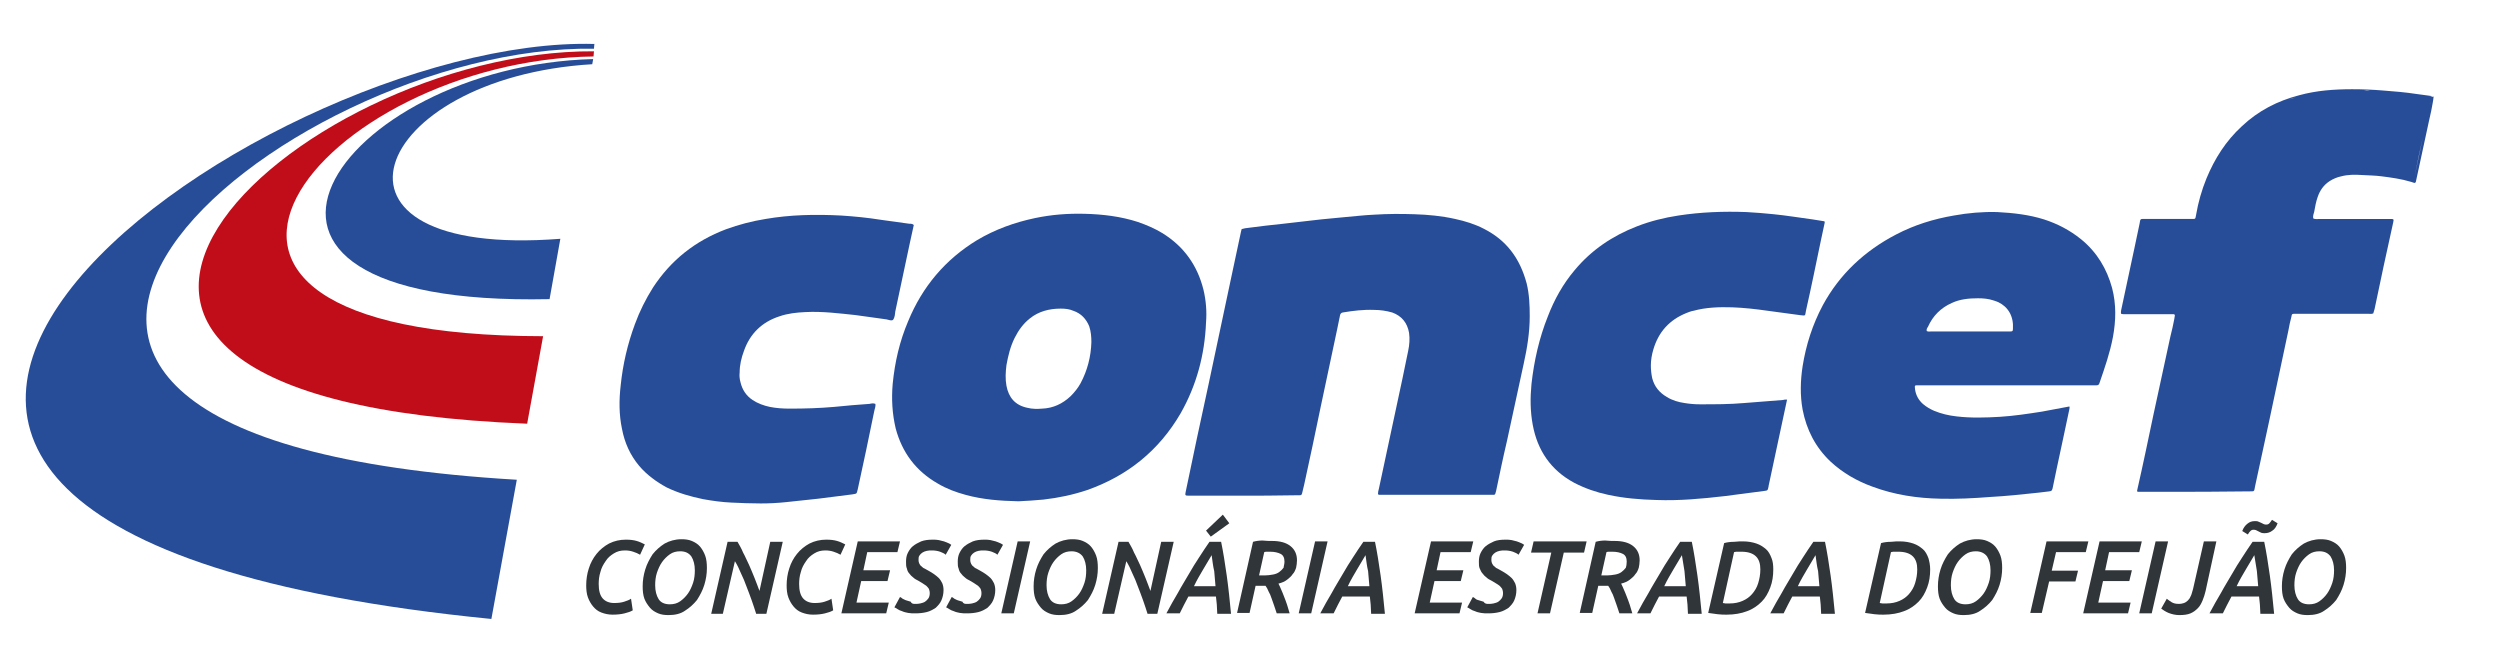 <?xml version="1.0" encoding="UTF-8"?>
<!-- Generator: Adobe Illustrator 21.0.0, SVG Export Plug-In . SVG Version: 6.00 Build 0)  -->
<svg xmlns="http://www.w3.org/2000/svg" xmlns:xlink="http://www.w3.org/1999/xlink" version="1.1" id="Camada_1" x="0px" y="0px" viewBox="0 0 580 154" style="enable-background:new 0 0 580 154;" xml:space="preserve">
<style type="text/css">
	.st0{fill:#C10D19;}
	.st1{fill:#284D98;}
	.st2{enable-background:new    ;}
	.st3{fill:#303539;}
</style>
<g>
	<path class="st0" d="M126,78c-105.5-0.1-50.9-64.1,11.7-64.9c0-0.4,0.1-0.8,0.1-1.2c-69.2-0.4-158.3,80.8-15.5,86.4L126,78z"></path>
	<g>
		<path class="st1" d="M563.1,22.4c-4.4-0.6-8.8-1.1-13.2-1.3c-0.5,0-1,0-1.5-0.1c0.5,0,1,0,1.5,0.1    C554.3,21.3,558.7,21.8,563.1,22.4c0.4,0.1,0.8,0.2,1.2-0.1c-1.2-0.2-2.5-0.3-3.7-0.5c-2.6-0.4-5.1-0.6-7.7-0.8    c-2.4-0.2-4.8-0.3-7.2-0.3c-4.2,0-8.3,0.3-12.3,1.4c-5,1.3-9.5,3.6-13.3,7.2c-3.7,3.4-6.3,7.5-8.2,12.1c-1.1,2.7-1.9,5.5-2.4,8.4    c-0.2,1.1-0.1,1-1.2,1c-3.5,0-6.9,0-10.4,0c-0.3,0-0.6,0-0.9,0s-0.4,0.1-0.5,0.4c0,0.2-0.1,0.4-0.1,0.6c-0.4,1.9-0.8,3.8-1.2,5.7    c-1,4.8-2.1,9.7-3.1,14.5c0,0.2-0.1,0.5,0,0.8c0.3,0.1,0.7,0.1,1.1,0.1c3.4,0,6.8,0,10.2,0c0.3,0,0.6,0,0.9,0    c0.2,0,0.3,0.1,0.3,0.3c0,0.2-0.1,0.4-0.1,0.5c-0.3,1.5-0.6,3-1,4.5c-1.3,6-2.6,12-3.9,18c-1.2,5.7-2.4,11.5-3.7,17.2    c0,0.2-0.2,0.4,0,0.7c0.2,0,0.4,0,0.6,0c1.7,0,3.4,0,5.1,0c6.7,0,13.4,0,20.1-0.1c1.5,0,1.2,0.1,1.5-1.3c1.1-4.9,2.1-9.9,3.2-14.8    c1.5-7.1,3-14.2,4.5-21.2c0.2-1.1,0.4-2.1,0.7-3.2c0.1-0.7,0.2-0.7,0.8-0.7c0.8,0,1.7,0,2.5,0c4.9,0,9.8,0,14.6,0    c0.4,0,0.7,0.1,1.1-0.1c0.1-0.3,0.2-0.7,0.3-1c1.4-6.7,2.8-13.3,4.3-20c0.2-0.9,0.2-0.9-0.8-0.9h-0.5c-5.2,0-10.5,0-15.7,0    c-0.5,0-1,0.1-1.5-0.1c-0.2-0.6,0.1-1.1,0.2-1.6c0.2-1.1,0.4-2.3,0.8-3.4c0.5-1.5,1.4-2.8,2.8-3.7c0.8-0.5,1.7-0.9,2.7-1.1    c1.5-0.4,3.1-0.4,4.7-0.3c1.5,0.1,3.1,0.1,4.6,0.3c2.3,0.3,4.6,0.6,6.9,1.3c0.2,0.1,0.4,0.1,0.6,0.2c0.3,0.1,0.4,0,0.5-0.3    c0-0.2,0.1-0.4,0.1-0.5c1-4.6,2-9.2,3-13.9c0.3-1.3,0.6-2.6,0.8-3.9h-0.1h0.1l0,0l0.1-0.6l0.1-0.8    C563.9,22.6,563.5,22.5,563.1,22.4z M498.2,51c-1.3,0-1.5,0.1-1.8,1.4c-0.7,3.1-1.3,6.2-2,9.3c0.7-3.1,1.3-6.2,2-9.3    C496.7,51.1,496.9,51,498.2,51c0.6,0,1.2,0,1.8,0C499.4,51,498.8,51,498.2,51z M550.7,70.8c0.1-0.2,0.1-0.5,0.2-0.7    C550.8,70.3,550.8,70.5,550.7,70.8c-0.1,0.6-0.2,1-0.4,1.3C550.5,71.8,550.6,71.4,550.7,70.8z M537.5,51c0.3,0,0.7,0,1,0    C538.1,51,537.8,51,537.5,51c-0.1,0-0.2,0-0.3,0C537.3,51,537.4,51,537.5,51z M497.8,105.2c2.2-10.1,4.3-20.2,6.5-30.4    c0.3-1.5,0.4-2-0.4-2.2c0.7,0.2,0.7,0.7,0.4,2.2C502.1,84.9,500,95,497.8,105.2z M531.1,74c-2.7,12.7-5.4,25.4-8.1,38    c-0.4,1.7-0.4,1.7-2.2,1.7c-6.1,0-12.3,0-18.4,0c6.1,0,12.3,0,18.4,0c1.8,0,1.8,0,2.2-1.7C525.7,99.3,528.4,86.7,531.1,74    c0.1-0.7,0.3-1.1,0.5-1.3C531.4,72.9,531.2,73.3,531.1,74z M536.3,49.5c-0.1,0.5-0.1,0.9,0.1,1.1    C536.2,50.4,536.2,50.1,536.3,49.5s0.3-1.3,0.4-1.9C536.5,48.3,536.4,48.9,536.3,49.5z M532.6,22.6c-0.5,0.2-1.1,0.3-1.6,0.5    C531.5,22.9,532.1,22.7,532.6,22.6c1.7-0.5,3.4-0.8,5.1-1.1C536,21.8,534.3,22.1,532.6,22.6z M545.2,40.3    c3.9-0.2,7.7,0.2,11.5,0.9C552.9,40.4,549.1,40,545.2,40.3z M562.1,31.9c-0.6,3-1.3,6-1.9,9l0,0l0,0    C560.8,37.8,561.4,34.9,562.1,31.9v-0.1C562.1,31.8,562.1,31.8,562.1,31.9z M563.9,23.7c-0.1,0.2-0.2,0.4-0.2,0.6v0.1v-0.1    C563.7,24.1,563.8,23.8,563.9,23.7L563.9,23.7z"></path>
		<path class="st1" d="M344.3,53.1c-2.1-1.1-4.4-1.8-6.7-2.3c-3.1-0.7-6.3-1-9.5-1.1c-3.1-0.1-6.1-0.1-9.2,0.1    c-2.4,0.1-4.8,0.4-7.2,0.6c-1.7,0.2-3.5,0.3-5.2,0.5c-2.9,0.3-5.8,0.7-8.7,1c-2.8,0.3-5.6,0.6-8.5,1c-0.3,0-0.6,0.1-1,0.2    c-0.2,0-0.3,0.1-0.3,0.3c0,0.1-0.1,0.3-0.1,0.4c-0.9,4.1-1.7,8.1-2.6,12.2c-1.6,7.7-3.3,15.4-4.9,23.1c-1.8,8.3-3.6,16.6-5.3,24.9    c-0.2,1-0.2,1,0.9,1c3.5,0,7,0,10.5,0c4.9,0,9.8,0,14.6-0.1c0.1,0,0.3,0,0.4,0c0.4,0,0.5-0.1,0.6-0.5c0.2-0.7,0.3-1.4,0.5-2.1    c1.3-6,2.6-12,3.8-17.9l3.8-17.9c0.2-1.1,0.5-2.3,0.7-3.4c0.1-0.3,0.2-0.5,0.6-0.6c2.4-0.4,4.8-0.7,7.3-0.6c1.4,0,2.8,0.2,4.2,0.6    c2.2,0.8,3.5,2.4,3.9,4.7c0.2,1.4,0.1,2.8-0.2,4.2c-0.4,2.1-0.9,4.2-1.3,6.3c-1.8,8.6-3.7,17.1-5.5,25.7c-0.1,0.4-0.2,0.7-0.2,1.1    c0,0.2,0.1,0.3,0.3,0.3c0.2,0,0.4,0,0.7,0c1.8,0,3.6,0,5.5,0c2.4,0,4.7,0,7.1,0l0,0h0.9c3.9,0,7.8,0,11.7,0c1.1,0,0.9,0.1,1.2-0.9    c0.8-3.8,1.6-7.7,2.5-11.5c1.3-6,2.6-12,3.9-18c0.8-3.6,1.4-7.3,1.4-11c0-2.6-0.1-5.1-0.7-7.6C352.6,59.8,349.4,55.7,344.3,53.1z"></path>
		<path class="st1" d="M279.2,67.2c-1.4-5.6-4.5-10-9.5-13.1c-1.8-1.1-3.7-1.9-5.7-2.6c-4-1.3-8.2-1.8-12.4-1.9    c-3.9-0.1-7.7,0.2-11.5,1c-4.7,1-9.2,2.6-13.4,5.1c-7.4,4.5-12.7,10.8-16,18.8c-2,4.7-3.1,9.5-3.6,14.6c-0.3,3.5-0.1,6.9,0.7,10.3    c1.5,5.6,4.7,9.9,9.8,12.8c2,1.2,4.2,2,6.4,2.6c4,1.1,8,1.4,12.3,1.5c1.9-0.1,3.8-0.2,5.8-0.4c3.5-0.4,6.8-1.1,10.1-2.2    c9.4-3.3,16.7-9.2,21.7-17.8c3.7-6.5,5.6-13.6,5.9-21.1C280,72.3,279.8,69.7,279.2,67.2z M250.7,88.9c-0.6,1.1-1.4,2.1-2.3,3    c-1.9,1.8-4.1,2.8-6.6,2.9c-1.2,0.1-2.3,0.1-3.5-0.2c-2.8-0.6-4.3-2.4-4.8-5.1c-0.3-1.6-0.2-3.2,0-4.8c0.4-2.2,0.9-4.3,1.9-6.3    c0.9-1.8,2-3.3,3.5-4.5c2.1-1.7,4.6-2.3,7.2-2.3c1,0,2,0.1,2.9,0.5c1.8,0.6,3,1.9,3.7,3.6c0.4,1.2,0.5,2.4,0.5,3.7    C253.1,82.7,252.3,85.9,250.7,88.9z"></path>
		<path class="st1" d="M482.8,55.5c-2.6-2.1-5.5-3.6-8.6-4.6c-3.5-1.1-7.1-1.5-10.8-1.7c-3.4-0.1-6.8,0.2-10.1,0.8    c-4.7,0.8-9.2,2.2-13.4,4.4c-7.3,3.8-13.1,9.2-17,16.4c-2.4,4.5-3.9,9.2-4.7,14.2c-0.5,3.3-0.6,6.7,0,10c0.9,4.7,3,8.8,6.5,12.1    c2.8,2.6,6.1,4.5,9.7,5.8c5.1,1.9,10.4,2.7,15.8,2.8c3.8,0.1,7.6-0.1,11.5-0.4c3.7-0.2,7.5-0.6,11.2-1c0.8-0.1,1.7-0.2,2.5-0.3    c0.6-0.1,0.6-0.1,0.8-0.7c0.3-1.6,0.7-3.2,1-4.8c1-4.5,1.9-9,2.9-13.6c0-0.2,0.1-0.4,0-0.6c-2.1,0.4-4.2,0.8-6.4,1.2    c-3.2,0.5-6.5,1-9.7,1.2c-3.4,0.2-6.8,0.3-10.1-0.1c-1.8-0.2-3.5-0.6-5.2-1.3c-0.9-0.4-1.8-0.9-2.6-1.6c-1-0.9-1.6-2-1.8-3.3    c-0.1-1.1-0.2-1,0.9-1c7.5,0,15,0,22.5,0c4.9,0,9.8,0,14.8,0c1.3,0,2.5,0,3.8,0c0.4,0,0.7-0.1,0.8-0.6c1.2-3.5,2.4-6.9,3.1-10.6    c0.7-3.8,0.8-7.6-0.2-11.4C488.8,62.4,486.5,58.5,482.8,55.5z M467,76.3c0,0.5-0.1,0.6-0.6,0.6c-0.9,0-1.9,0-2.8,0    c-5.2,0-10.4,0-15.6,0c-0.3,0-0.6,0.1-1-0.1c-0.1-0.4,0.1-0.7,0.3-1c1.1-2.5,3-4.4,5.5-5.5c1.9-0.9,4-1.1,6.1-1.1    c1.2,0,2.4,0.1,3.6,0.5c0.4,0.1,0.8,0.3,1.1,0.4C465.9,71.2,467.2,73.4,467,76.3z"></path>
		<path class="st1" d="M383.6,81c1.2-4,3.7-6.8,7.7-8.4c0.5-0.2,1-0.4,1.6-0.5c2.9-0.8,6-0.9,9-0.8c2.7,0.1,5.4,0.4,8.2,0.8    c2.5,0.3,4.9,0.7,7.4,1c1.6,0.2,1.2,0.2,1.5-1.1c1.2-5.3,2.3-10.7,3.4-16c0.3-1.4,0.6-2.8,0.9-4.2c0.1-0.4,0-0.5-0.3-0.5    c-0.8-0.1-1.7-0.3-2.5-0.4c-3-0.4-6-0.9-9-1.2c-2.1-0.2-4.2-0.4-6.3-0.5c-5.3-0.2-10.6,0-15.8,0.8c-3.3,0.5-6.5,1.3-9.6,2.5    c-5.7,2.2-10.6,5.5-14.5,10.2c-2.7,3.2-4.7,6.8-6.2,10.7c-2,5-3.2,10.3-3.8,15.7c-0.3,3.2-0.3,6.3,0.3,9.5    c1.1,5.9,4.2,10.5,9.6,13.4c2.5,1.3,5.1,2.2,7.9,2.8c3.7,0.8,7.4,1.1,11.2,1.2c5.3,0.2,10.6-0.3,15.8-0.9c3.1-0.4,6.1-0.8,9.2-1.2    c0.8-0.1,0.8-0.1,1-1v-0.1c1.1-5.3,2.3-10.6,3.4-15.9c0.3-1.3,0.6-2.7,0.9-4.2c-0.4,0-0.7,0-1,0.1c-3,0.2-5.9,0.5-8.9,0.7    c-3.4,0.3-6.8,0.3-10.3,0.3c-1.2,0-2.4-0.1-3.6-0.3c-1.4-0.2-2.8-0.6-4.1-1.4c-1.7-1-2.9-2.4-3.4-4.4c-0.2-1-0.3-1.9-0.3-2.9    C383,83.6,383.2,82.3,383.6,81z"></path>
		<path class="st1" d="M207.7,72.3c1.1-5.3,2.3-10.7,3.4-16c0.3-1.4,0.6-2.8,0.9-4.1c-0.3-0.3-0.7-0.3-1.1-0.3    c-2.2-0.3-4.3-0.6-6.5-0.9c-3.1-0.5-6.2-0.8-9.3-1c-5.9-0.3-11.7-0.2-17.5,0.8c-3.1,0.5-6.2,1.3-9.2,2.4    c-7.1,2.7-12.7,7.1-16.9,13.5c-1.7,2.7-3.1,5.5-4.2,8.5c-1.7,4.6-2.8,9.3-3.3,14.2c-0.4,3.4-0.4,6.8,0.3,10.1    c0.6,3.2,1.9,6.1,4,8.6c1.8,2.1,4,3.7,6.4,5c2.7,1.3,5.5,2.1,8.4,2.7c2.2,0.4,4.4,0.7,6.6,0.8c2.2,0.1,4.5,0.2,6.8,0.2    c1.9,0,3.9-0.1,5.8-0.3c2.5-0.3,5-0.5,7.5-0.8c2.6-0.3,5.3-0.7,7.9-1c1.2-0.2,1-0.1,1.3-1.2c1.3-6,2.6-12,3.8-18    c0.1-0.6,0.4-1.2,0.3-1.8c-0.5-0.2-0.9-0.1-1.4,0c-2.7,0.2-5.4,0.4-8.2,0.7c-3.4,0.3-6.8,0.4-10.3,0.4c-1.5,0-3.1-0.1-4.6-0.4    c-1.4-0.3-2.8-0.8-4-1.6c-1.5-1-2.4-2.4-2.8-4.1c-0.2-0.7-0.3-1.5-0.2-2.3c0-1.7,0.4-3.4,1-5c1.4-4,4.2-6.7,8.2-8    c2-0.7,4-0.9,6.1-1c3.9-0.2,7.8,0.3,11.6,0.7c2.4,0.3,4.8,0.7,7.2,1c0.5,0.1,1.1,0.4,1.5,0.1C207.7,73.4,207.6,72.8,207.7,72.3z"></path>
		<path class="st1" d="M114,143.6l5.9-32.3c-165-9.7-54.4-101.1,17.9-100c0-0.4,0.1-0.8,0.1-1.1C59.6,8-102,122.2,114,143.6z"></path>
		<path class="st1" d="M127.5,69.4l2.5-14c-60.6,4.7-44.3-37.4,7.4-40.5l0.2-1.1v-0.1C78.6,15.3,38.6,71.3,127.5,69.4z"></path>
	</g>
	<g class="st2">
		<path class="st3" d="M146.8,141.6c-0.5,0.3-1.1,0.5-1.9,0.7s-1.7,0.3-2.8,0.3c-1,0-1.8-0.2-2.6-0.5c-0.8-0.3-1.4-0.8-1.9-1.4    c-0.5-0.6-0.9-1.3-1.2-2.1s-0.4-1.8-0.4-2.8c0-1.3,0.2-2.7,0.6-3.9c0.4-1.3,1-2.4,1.8-3.4c0.8-1,1.8-1.8,2.9-2.4    c1.2-0.6,2.5-0.9,3.9-0.9c1,0,1.8,0.1,2.5,0.3c0.7,0.2,1.3,0.5,1.9,0.8l-1.1,2.4c-0.5-0.3-1-0.5-1.6-0.7c-0.6-0.2-1.2-0.3-1.9-0.3    c-1,0-1.8,0.2-2.6,0.7c-0.8,0.5-1.4,1-1.9,1.8c-0.5,0.7-1,1.6-1.2,2.5c-0.3,0.9-0.4,1.9-0.4,2.8c0,1.5,0.3,2.6,0.9,3.3    s1.5,1.1,2.7,1.1c0.9,0,1.7-0.1,2.3-0.3c0.6-0.2,1.2-0.4,1.6-0.7L146.8,141.6z"></path>
	</g>
	<g class="st2">
		<path class="st3" d="M155.1,142.7c-0.9,0-1.7-0.1-2.4-0.4c-0.7-0.3-1.4-0.7-1.9-1.3c-0.5-0.6-1-1.3-1.3-2.1s-0.4-1.8-0.4-2.9    c0-1.3,0.2-2.6,0.6-3.9c0.4-1.3,1-2.4,1.7-3.5c0.8-1,1.7-1.8,2.8-2.5c1.1-0.6,2.4-1,3.9-1c0.9,0,1.7,0.1,2.4,0.4    c0.7,0.3,1.4,0.7,1.9,1.3c0.5,0.6,0.9,1.3,1.2,2.1s0.4,1.8,0.4,2.9c0,1.3-0.2,2.6-0.6,3.9c-0.4,1.3-1,2.4-1.7,3.5    c-0.8,1-1.7,1.8-2.8,2.5C157.9,142.4,156.6,142.7,155.1,142.7z M157.8,127.9c-0.9,0-1.7,0.2-2.4,0.7c-0.7,0.5-1.3,1.1-1.8,1.8    c-0.5,0.7-0.9,1.6-1.2,2.5c-0.3,0.9-0.4,1.9-0.4,2.9c0,1.3,0.3,2.4,0.8,3.2c0.5,0.8,1.4,1.2,2.6,1.2c0.9,0,1.7-0.2,2.4-0.7    c0.7-0.5,1.3-1.1,1.8-1.8c0.5-0.7,0.9-1.6,1.2-2.5s0.4-1.9,0.4-2.9c0-1.3-0.3-2.4-0.8-3.2C159.8,128.3,159,127.9,157.8,127.9z"></path>
		<path class="st3" d="M175.4,142.3c-0.3-0.9-0.6-1.9-1-3c-0.4-1.1-0.8-2.2-1.2-3.2c-0.4-1.1-0.8-2.1-1.3-3.1c-0.4-1-0.9-2-1.4-2.8    l-2.8,12.2H165l3.8-16.7h2.3c0.4,0.7,0.9,1.5,1.3,2.5c0.5,0.9,0.9,1.9,1.4,2.9c0.4,1,0.9,2,1.3,3.1s0.8,2,1.1,2.9l2.5-11.4h2.9    l-3.8,16.7H175.4z"></path>
		<path class="st3" d="M193.3,141.6c-0.5,0.3-1.1,0.5-1.9,0.7s-1.7,0.3-2.8,0.3c-1,0-1.8-0.2-2.6-0.5c-0.8-0.3-1.4-0.8-1.9-1.4    c-0.5-0.6-0.9-1.3-1.2-2.1s-0.4-1.8-0.4-2.8c0-1.3,0.2-2.7,0.6-3.9c0.4-1.3,1-2.4,1.8-3.4c0.8-1,1.8-1.8,2.9-2.4    c1.2-0.6,2.5-0.9,3.9-0.9c1,0,1.8,0.1,2.5,0.3c0.7,0.2,1.3,0.5,1.9,0.8l-1.1,2.4c-0.5-0.3-1-0.5-1.6-0.7c-0.6-0.2-1.2-0.3-1.9-0.3    c-1,0-1.8,0.2-2.6,0.7c-0.8,0.5-1.4,1-1.9,1.8c-0.5,0.7-1,1.6-1.2,2.5c-0.3,0.9-0.4,1.9-0.4,2.8c0,1.5,0.3,2.6,0.9,3.3    s1.5,1.1,2.7,1.1c0.9,0,1.7-0.1,2.3-0.3c0.6-0.2,1.2-0.4,1.6-0.7L193.3,141.6z"></path>
		<path class="st3" d="M195.2,142.3l3.8-16.7h9.8l-0.6,2.5h-7l-0.9,4.2h6.2l-0.6,2.5h-6.1l-1.1,5h7.5l-0.6,2.5H195.2z"></path>
		<path class="st3" d="M212.3,140.1c0.4,0,0.8,0,1.2-0.1c0.4-0.1,0.8-0.2,1.1-0.4c0.3-0.2,0.6-0.5,0.8-0.8c0.2-0.3,0.3-0.7,0.3-1.2    c0-0.4-0.1-0.7-0.2-1c-0.2-0.3-0.4-0.5-0.6-0.7c-0.3-0.2-0.6-0.4-0.9-0.6c-0.3-0.2-0.7-0.4-1-0.6c-0.4-0.2-0.8-0.4-1.1-0.7    c-0.4-0.3-0.7-0.6-0.9-0.9c-0.3-0.3-0.5-0.7-0.6-1.2c-0.2-0.4-0.2-1-0.2-1.6c0-0.7,0.1-1.4,0.4-2c0.3-0.6,0.7-1.2,1.2-1.6    s1.2-0.8,1.9-1.1c0.8-0.3,1.7-0.4,2.7-0.4c0.5,0,0.9,0,1.4,0.1c0.4,0.1,0.8,0.2,1.2,0.3c0.4,0.1,0.7,0.3,1,0.4    c0.3,0.1,0.5,0.3,0.7,0.4l-1.3,2.3c-0.3-0.3-0.8-0.5-1.3-0.7c-0.6-0.2-1.2-0.3-1.9-0.3c-0.4,0-0.8,0-1.2,0.1    c-0.4,0.1-0.7,0.2-1,0.4c-0.3,0.2-0.5,0.4-0.7,0.7s-0.2,0.6-0.2,1c0,0.4,0.1,0.7,0.2,0.9c0.1,0.2,0.3,0.5,0.5,0.6    c0.2,0.2,0.4,0.4,0.7,0.5c0.3,0.2,0.6,0.3,0.9,0.5c0.5,0.3,0.9,0.5,1.3,0.8c0.4,0.3,0.8,0.6,1.1,0.9s0.6,0.8,0.8,1.2    c0.2,0.5,0.3,1,0.3,1.6c0,0.9-0.2,1.7-0.5,2.4c-0.3,0.7-0.8,1.2-1.3,1.7c-0.6,0.4-1.3,0.8-2.1,1c-0.8,0.2-1.7,0.3-2.6,0.3    c-0.6,0-1.2,0-1.7-0.1c-0.5-0.1-1-0.2-1.4-0.4c-0.4-0.1-0.8-0.3-1.1-0.5s-0.5-0.3-0.7-0.4l1.3-2.4c0.2,0.1,0.4,0.2,0.6,0.4    c0.3,0.1,0.5,0.3,0.9,0.4c0.3,0.1,0.7,0.2,1,0.3C211.5,140.1,211.9,140.1,212.3,140.1z"></path>
		<path class="st3" d="M224.3,140.1c0.4,0,0.8,0,1.2-0.1c0.4-0.1,0.8-0.2,1.1-0.4c0.3-0.2,0.6-0.5,0.8-0.8c0.2-0.3,0.3-0.7,0.3-1.2    c0-0.4-0.1-0.7-0.2-1c-0.2-0.3-0.4-0.5-0.6-0.7c-0.3-0.2-0.6-0.4-0.9-0.6c-0.3-0.2-0.7-0.4-1-0.6c-0.4-0.2-0.8-0.4-1.1-0.7    c-0.4-0.3-0.7-0.6-0.9-0.9c-0.3-0.3-0.5-0.7-0.6-1.2c-0.2-0.4-0.2-1-0.2-1.6c0-0.7,0.1-1.4,0.4-2c0.3-0.6,0.7-1.2,1.2-1.6    s1.2-0.8,1.9-1.1c0.8-0.3,1.7-0.4,2.7-0.4c0.5,0,0.9,0,1.4,0.1c0.4,0.1,0.8,0.2,1.2,0.3c0.4,0.1,0.7,0.3,1,0.4    c0.3,0.1,0.5,0.3,0.7,0.4l-1.3,2.3c-0.3-0.3-0.8-0.5-1.3-0.7c-0.6-0.2-1.2-0.3-1.9-0.3c-0.4,0-0.8,0-1.2,0.1    c-0.4,0.1-0.7,0.2-1,0.4c-0.3,0.2-0.5,0.4-0.7,0.7s-0.2,0.6-0.2,1c0,0.4,0.1,0.7,0.2,0.9c0.1,0.2,0.3,0.5,0.5,0.6    c0.2,0.2,0.4,0.4,0.7,0.5c0.3,0.2,0.6,0.3,0.9,0.5c0.5,0.3,0.9,0.5,1.3,0.8c0.4,0.3,0.8,0.6,1.1,0.9s0.6,0.8,0.8,1.2    c0.2,0.5,0.3,1,0.3,1.6c0,0.9-0.2,1.7-0.5,2.4c-0.3,0.7-0.8,1.2-1.3,1.7c-0.6,0.4-1.3,0.8-2.1,1c-0.8,0.2-1.7,0.3-2.6,0.3    c-0.6,0-1.2,0-1.7-0.1c-0.5-0.1-1-0.2-1.4-0.4c-0.4-0.1-0.8-0.3-1.1-0.5s-0.5-0.3-0.7-0.4l1.3-2.4c0.2,0.1,0.4,0.2,0.6,0.4    c0.3,0.1,0.5,0.3,0.9,0.4c0.3,0.1,0.7,0.2,1,0.3C223.5,140.1,223.9,140.1,224.3,140.1z"></path>
		<path class="st3" d="M236.1,125.6h2.9l-3.8,16.7h-2.9L236.1,125.6z"></path>
		<path class="st3" d="M245.8,142.7c-0.9,0-1.7-0.1-2.4-0.4c-0.7-0.3-1.4-0.7-1.9-1.3c-0.5-0.6-1-1.3-1.3-2.1s-0.4-1.8-0.4-2.9    c0-1.3,0.2-2.6,0.6-3.9c0.4-1.3,1-2.4,1.7-3.5c0.8-1,1.7-1.8,2.8-2.5c1.1-0.6,2.4-1,3.9-1c0.9,0,1.7,0.1,2.4,0.4    c0.7,0.3,1.4,0.7,1.9,1.3c0.5,0.6,0.9,1.3,1.2,2.1s0.4,1.8,0.4,2.9c0,1.3-0.2,2.6-0.6,3.9c-0.4,1.3-1,2.4-1.7,3.5    c-0.8,1-1.7,1.8-2.8,2.5C248.6,142.4,247.3,142.7,245.8,142.7z M248.6,127.9c-0.9,0-1.7,0.2-2.4,0.7c-0.7,0.5-1.3,1.1-1.8,1.8    c-0.5,0.7-0.9,1.6-1.2,2.5c-0.3,0.9-0.4,1.9-0.4,2.9c0,1.3,0.3,2.4,0.8,3.2c0.5,0.8,1.4,1.2,2.6,1.2c0.9,0,1.7-0.2,2.4-0.7    c0.7-0.5,1.3-1.1,1.8-1.8c0.5-0.7,0.9-1.6,1.2-2.5s0.4-1.9,0.4-2.9c0-1.3-0.3-2.4-0.8-3.2C250.6,128.3,249.7,127.9,248.6,127.9z"></path>
		<path class="st3" d="M266.2,142.3c-0.3-0.9-0.6-1.9-1-3c-0.4-1.1-0.8-2.2-1.2-3.2c-0.4-1.1-0.8-2.1-1.3-3.1c-0.4-1-0.9-2-1.4-2.8    l-2.8,12.2h-2.8l3.8-16.7h2.3c0.4,0.7,0.9,1.5,1.3,2.5c0.5,0.9,0.9,1.9,1.4,2.9c0.4,1,0.9,2,1.3,3.1s0.8,2,1.1,2.9l2.5-11.4h2.9    l-3.8,16.7H266.2z"></path>
		<path class="st3" d="M282.4,142.3c0-0.7-0.1-1.3-0.1-2c-0.1-0.7-0.1-1.3-0.2-1.9h-6.4c-0.3,0.6-0.7,1.3-1,1.9    c-0.3,0.7-0.7,1.3-1,2h-3.1c0.9-1.7,1.8-3.3,2.7-4.8c0.8-1.5,1.7-2.9,2.5-4.3c0.8-1.4,1.6-2.7,2.4-3.9c0.8-1.2,1.6-2.5,2.4-3.6    h2.7c0.5,2.4,0.9,5,1.3,7.8c0.4,2.8,0.7,5.8,1,8.9H282.4z M281.1,128.8c-0.6,1-1.2,2-1.9,3.2s-1.5,2.5-2.2,4h5    c-0.1-1.1-0.2-2.3-0.3-3.5C281.4,131.3,281.3,130.1,281.1,128.8z M283.7,119.4l1.5,2l-4.3,3.1l-1.1-1.4L283.7,119.4z"></path>
		<path class="st3" d="M295.1,125.5c1.9,0,3.3,0.4,4.3,1.2c1,0.8,1.5,1.9,1.5,3.3c0,0.6-0.1,1.2-0.2,1.7c-0.2,0.6-0.4,1.1-0.8,1.5    c-0.3,0.5-0.8,0.9-1.3,1.3c-0.5,0.4-1.2,0.7-2,0.9c0.2,0.4,0.4,0.8,0.6,1.3c0.2,0.5,0.5,1.1,0.7,1.7c0.2,0.6,0.5,1.2,0.7,1.9    s0.4,1.3,0.6,2h-3c-0.2-0.6-0.4-1.2-0.6-1.8c-0.2-0.6-0.4-1.2-0.6-1.7c-0.2-0.6-0.4-1.1-0.7-1.6c-0.2-0.5-0.4-0.9-0.7-1.3    c-0.1,0-0.3,0-0.5,0c-0.2,0-0.4,0-0.5,0h-1.3l-1.4,6.3h-2.9l3.7-16.5c0.7-0.2,1.5-0.3,2.2-0.3    C293.8,125.5,294.5,125.5,295.1,125.5z M298,130.3c0-0.9-0.3-1.5-0.9-1.8c-0.6-0.3-1.4-0.5-2.4-0.5c-0.2,0-0.4,0-0.7,0    c-0.2,0-0.5,0-0.7,0.1l-1.2,5.4h1.3c0.7,0,1.3-0.1,1.9-0.2c0.6-0.1,1.1-0.3,1.5-0.6s0.7-0.6,1-1C297.8,131.4,298,130.9,298,130.3z    "></path>
		<path class="st3" d="M305.1,125.6h2.9l-3.8,16.7h-2.9L305.1,125.6z"></path>
		<path class="st3" d="M318.1,142.3c0-0.7-0.1-1.3-0.1-2c-0.1-0.7-0.1-1.3-0.2-1.9h-6.4c-0.3,0.6-0.7,1.3-1,1.9    c-0.3,0.7-0.7,1.3-1,2h-3.1c0.9-1.7,1.8-3.3,2.7-4.8c0.8-1.5,1.7-2.9,2.5-4.3c0.8-1.4,1.6-2.7,2.4-3.9s1.6-2.5,2.4-3.6h2.7    c0.5,2.4,0.9,5,1.3,7.8c0.4,2.8,0.7,5.8,1,8.9H318.1z M316.8,128.8c-0.6,1-1.2,2-1.9,3.2s-1.5,2.5-2.2,4h5    c-0.1-1.1-0.2-2.3-0.3-3.5C317.1,131.3,317,130.1,316.8,128.8z"></path>
		<path class="st3" d="M328.2,142.3l3.8-16.7h9.8l-0.6,2.5h-7l-0.9,4.2h6.2l-0.6,2.5h-6.1l-1.1,5h7.5l-0.6,2.5H328.2z"></path>
		<path class="st3" d="M345.3,140.1c0.4,0,0.8,0,1.2-0.1c0.4-0.1,0.8-0.2,1.1-0.4c0.3-0.2,0.6-0.5,0.8-0.8c0.2-0.3,0.3-0.7,0.3-1.2    c0-0.4-0.1-0.7-0.2-1c-0.2-0.3-0.4-0.5-0.6-0.7s-0.6-0.4-0.9-0.6s-0.7-0.4-1-0.6c-0.4-0.2-0.8-0.4-1.1-0.7    c-0.4-0.3-0.7-0.6-0.9-0.9c-0.3-0.3-0.5-0.7-0.7-1.2c-0.2-0.4-0.2-1-0.2-1.6c0-0.7,0.1-1.4,0.4-2c0.3-0.6,0.7-1.2,1.2-1.6    s1.2-0.8,1.9-1.1s1.7-0.4,2.7-0.4c0.5,0,0.9,0,1.4,0.1c0.4,0.1,0.8,0.2,1.2,0.3c0.4,0.1,0.7,0.3,1,0.4c0.3,0.1,0.5,0.3,0.7,0.4    l-1.3,2.3c-0.3-0.3-0.8-0.5-1.3-0.7c-0.6-0.2-1.2-0.3-1.9-0.3c-0.4,0-0.8,0-1.2,0.1c-0.4,0.1-0.7,0.2-1,0.4    c-0.3,0.2-0.5,0.4-0.7,0.7c-0.2,0.3-0.2,0.6-0.2,1c0,0.4,0.1,0.7,0.2,0.9c0.1,0.2,0.3,0.5,0.5,0.6c0.2,0.2,0.4,0.4,0.7,0.5    c0.3,0.2,0.6,0.3,0.9,0.5c0.5,0.3,0.9,0.5,1.3,0.8c0.4,0.3,0.8,0.6,1.1,0.9s0.6,0.8,0.8,1.2c0.2,0.5,0.3,1,0.3,1.6    c0,0.9-0.2,1.7-0.5,2.4c-0.3,0.7-0.8,1.2-1.3,1.7c-0.6,0.4-1.3,0.8-2.1,1c-0.8,0.2-1.7,0.3-2.6,0.3c-0.6,0-1.2,0-1.7-0.1    c-0.5-0.1-1-0.2-1.4-0.4c-0.4-0.1-0.8-0.3-1.1-0.5s-0.5-0.3-0.7-0.4l1.3-2.4c0.2,0.1,0.4,0.2,0.6,0.4s0.5,0.3,0.9,0.4    c0.3,0.1,0.7,0.2,1,0.3C344.5,140.1,344.9,140.1,345.3,140.1z"></path>
		<path class="st3" d="M368.1,125.6l-0.6,2.6h-4.7l-3.2,14.1h-2.9l3.2-14.1h-4.7l0.6-2.6H368.1z"></path>
	</g>
	<g class="st2">
		<path class="st3" d="M374.6,125.5c1.9,0,3.3,0.4,4.3,1.2c1,0.8,1.5,1.9,1.5,3.3c0,0.6-0.1,1.2-0.2,1.7c-0.2,0.6-0.4,1.1-0.8,1.5    c-0.3,0.5-0.8,0.9-1.3,1.3c-0.5,0.4-1.2,0.7-2,0.9c0.2,0.4,0.4,0.8,0.6,1.3c0.2,0.5,0.5,1.1,0.7,1.7c0.2,0.6,0.5,1.2,0.7,1.9    c0.2,0.7,0.4,1.3,0.6,2h-3c-0.2-0.6-0.4-1.2-0.6-1.8c-0.2-0.6-0.4-1.2-0.6-1.7c-0.2-0.6-0.4-1.1-0.7-1.6c-0.2-0.5-0.4-0.9-0.7-1.3    c-0.1,0-0.3,0-0.5,0c-0.2,0-0.4,0-0.5,0h-1.3l-1.4,6.3h-2.9l3.7-16.5c0.7-0.2,1.5-0.3,2.2-0.3C373.3,125.5,374,125.5,374.6,125.5z     M377.4,130.3c0-0.9-0.3-1.5-0.9-1.8c-0.6-0.3-1.4-0.5-2.4-0.5c-0.2,0-0.4,0-0.7,0c-0.2,0-0.5,0-0.7,0.1l-1.2,5.4h1.3    c0.7,0,1.3-0.1,1.9-0.2c0.6-0.1,1.1-0.3,1.5-0.6s0.7-0.6,1-1C377.3,131.4,377.4,130.9,377.4,130.3z"></path>
	</g>
	<g class="st2">
		<path class="st3" d="M391.6,142.3c0-0.7-0.1-1.3-0.1-2c-0.1-0.7-0.1-1.3-0.2-1.9h-6.4c-0.3,0.6-0.7,1.3-1,1.9    c-0.3,0.7-0.7,1.3-1,2h-3.1c0.9-1.7,1.8-3.3,2.7-4.8c0.8-1.5,1.7-2.9,2.5-4.3c0.8-1.4,1.6-2.7,2.4-3.9s1.6-2.5,2.4-3.6h2.7    c0.5,2.4,0.9,5,1.3,7.8c0.4,2.8,0.7,5.8,1,8.9H391.6z M390.2,128.8c-0.6,1-1.2,2-1.9,3.2s-1.5,2.5-2.2,4h5    c-0.1-1.1-0.2-2.3-0.3-3.5C390.6,131.3,390.4,130.1,390.2,128.8z"></path>
		<path class="st3" d="M411.4,132.1c0,1.5-0.2,2.9-0.7,4.2c-0.5,1.3-1.1,2.4-2,3.3c-0.9,0.9-2,1.7-3.4,2.2c-1.3,0.5-2.9,0.8-4.7,0.8    c-0.6,0-1.4,0-2.1-0.1c-0.8-0.1-1.5-0.2-2.2-0.3l3.7-16.2c0.7-0.2,1.5-0.3,2.3-0.3c0.8-0.1,1.5-0.1,2.1-0.1c1.2,0,2.2,0.2,3.1,0.5    s1.6,0.8,2.2,1.3s1,1.3,1.3,2.1C411.3,130.2,411.4,131.1,411.4,132.1z M399.7,139.9c0.2,0,0.4,0.1,0.6,0.1c0.2,0,0.6,0,1,0    c1.1,0,2.1-0.2,3-0.6s1.6-0.9,2.2-1.6c0.6-0.7,1.1-1.5,1.4-2.5c0.3-1,0.5-2,0.5-3.2c0-1.3-0.3-2.3-1-3c-0.7-0.7-1.8-1.1-3.4-1.1    c-0.4,0-0.7,0-0.9,0c-0.2,0-0.5,0-0.8,0.1L399.7,139.9z"></path>
		<path class="st3" d="M422.5,142.3c0-0.7-0.1-1.3-0.1-2c-0.1-0.7-0.1-1.3-0.2-1.9h-6.4c-0.3,0.6-0.7,1.3-1,1.9    c-0.3,0.7-0.7,1.3-1,2h-3.1c0.9-1.7,1.8-3.3,2.7-4.8c0.8-1.5,1.7-2.9,2.5-4.3c0.8-1.4,1.6-2.7,2.4-3.9s1.6-2.5,2.4-3.6h2.7    c0.5,2.4,0.9,5,1.3,7.8c0.4,2.8,0.7,5.8,1,8.9H422.5z M421.2,128.8c-0.6,1-1.2,2-1.9,3.2s-1.5,2.5-2.2,4h5    c-0.1-1.1-0.2-2.3-0.3-3.5C421.5,131.3,421.4,130.1,421.2,128.8z"></path>
		<path class="st3" d="M447.8,132.1c0,1.5-0.2,2.9-0.7,4.2c-0.5,1.3-1.1,2.4-2,3.3c-0.9,0.9-2,1.7-3.4,2.2c-1.3,0.5-2.9,0.8-4.7,0.8    c-0.6,0-1.4,0-2.1-0.1c-0.8-0.1-1.5-0.2-2.2-0.3l3.7-16.2c0.7-0.2,1.5-0.3,2.3-0.3c0.8-0.1,1.5-0.1,2.1-0.1c1.2,0,2.2,0.2,3.1,0.5    s1.6,0.8,2.2,1.3s1,1.3,1.3,2.1C447.6,130.2,447.8,131.1,447.8,132.1z M436.1,139.9c0.2,0,0.4,0.1,0.6,0.1c0.2,0,0.6,0,1,0    c1.1,0,2.1-0.2,3-0.6s1.6-0.9,2.2-1.6c0.6-0.7,1.1-1.5,1.4-2.5c0.3-1,0.5-2,0.5-3.2c0-1.3-0.3-2.3-1-3c-0.7-0.7-1.8-1.1-3.4-1.1    c-0.4,0-0.7,0-0.9,0c-0.2,0-0.5,0-0.8,0.1L436.1,139.9z"></path>
		<path class="st3" d="M455.6,142.7c-0.9,0-1.7-0.1-2.4-0.4s-1.4-0.7-1.9-1.3c-0.5-0.6-1-1.3-1.3-2.1s-0.4-1.8-0.4-2.9    c0-1.3,0.2-2.6,0.6-3.9c0.4-1.3,1-2.4,1.7-3.5c0.8-1,1.7-1.8,2.8-2.5c1.1-0.6,2.4-1,3.9-1c0.9,0,1.7,0.1,2.4,0.4    c0.7,0.3,1.4,0.7,1.9,1.3s0.9,1.3,1.2,2.1c0.3,0.8,0.4,1.8,0.4,2.9c0,1.3-0.2,2.6-0.6,3.9c-0.4,1.3-1,2.4-1.7,3.5    c-0.8,1-1.7,1.8-2.8,2.5C458.4,142.4,457.1,142.7,455.6,142.7z M458.4,127.9c-0.9,0-1.7,0.2-2.4,0.7c-0.7,0.5-1.3,1.1-1.8,1.8    c-0.5,0.7-0.9,1.6-1.2,2.5s-0.4,1.9-0.4,2.9c0,1.3,0.3,2.4,0.8,3.2c0.5,0.8,1.4,1.2,2.6,1.2c0.9,0,1.7-0.2,2.4-0.7    s1.3-1.1,1.8-1.8c0.5-0.7,0.9-1.6,1.2-2.5s0.4-1.9,0.4-2.9c0-1.3-0.3-2.4-0.8-3.2C460.4,128.3,459.5,127.9,458.4,127.9z"></path>
		<path class="st3" d="M471,142.3l3.8-16.7h9.7l-0.6,2.5H477l-1,4.3h6.1l-0.6,2.5h-6.1l-1.7,7.3H471z"></path>
		<path class="st3" d="M483.3,142.3l3.8-16.7h9.8l-0.6,2.5h-7l-0.9,4.2h6.2l-0.6,2.5h-6.1l-1.1,5h7.5l-0.6,2.5H483.3z"></path>
		<path class="st3" d="M500.1,125.6h2.9l-3.8,16.7h-2.9L500.1,125.6z"></path>
		<path class="st3" d="M511.7,137.1c-0.2,0.8-0.4,1.5-0.7,2.2c-0.3,0.7-0.6,1.3-1.1,1.8s-1,0.9-1.7,1.2c-0.7,0.3-1.6,0.4-2.6,0.4    c-0.9,0-1.7-0.2-2.5-0.5c-0.7-0.3-1.3-0.7-1.7-1l1.3-2.3c0.3,0.3,0.7,0.5,1.1,0.8c0.5,0.3,1,0.4,1.7,0.4c0.5,0,0.9-0.1,1.2-0.2    c0.3-0.1,0.6-0.3,0.9-0.6s0.5-0.6,0.7-1.1c0.2-0.4,0.3-1,0.5-1.6l2.5-11h2.9L511.7,137.1z"></path>
	</g>
	<g class="st2">
		<path class="st3" d="M524.4,142.3c0-0.7-0.1-1.3-0.1-2c-0.1-0.7-0.1-1.3-0.2-1.9h-6.4c-0.3,0.6-0.7,1.3-1,1.9    c-0.3,0.7-0.7,1.3-1,2h-3.1c0.9-1.7,1.8-3.3,2.7-4.8c0.8-1.5,1.7-2.9,2.5-4.3c0.8-1.4,1.6-2.7,2.4-3.9s1.6-2.5,2.4-3.6h2.7    c0.5,2.4,0.9,5,1.3,7.8c0.4,2.8,0.7,5.8,1,8.9H524.4z M523,128.8c-0.6,1-1.2,2-1.9,3.2s-1.5,2.5-2.2,4h5c-0.1-1.1-0.2-2.3-0.3-3.5    C523.4,131.3,523.2,130.1,523,128.8z M525.4,123.7c-0.3,0-0.5,0-0.8-0.1c-0.2-0.1-0.4-0.2-0.6-0.3c-0.2-0.1-0.4-0.2-0.6-0.3    c-0.2-0.1-0.4-0.1-0.6-0.1c-0.3,0-0.5,0.1-0.7,0.3c-0.2,0.2-0.4,0.4-0.6,0.8l-1.3-0.8c0.3-0.8,0.7-1.3,1.2-1.7s1-0.6,1.7-0.6    c0.3,0,0.6,0,0.8,0.1c0.2,0.1,0.5,0.2,0.7,0.3c0.2,0.1,0.4,0.2,0.6,0.3c0.2,0.1,0.4,0.1,0.6,0.1c0.3,0,0.5-0.1,0.7-0.3    c0.2-0.2,0.4-0.5,0.6-0.8l1.3,0.8c-0.3,0.8-0.7,1.4-1.2,1.7C526.7,123.5,526.1,123.7,525.4,123.7z"></path>
	</g>
	<g class="st2">
		<path class="st3" d="M535.4,142.7c-0.9,0-1.7-0.1-2.4-0.4s-1.4-0.7-1.9-1.3c-0.5-0.6-1-1.3-1.3-2.1s-0.4-1.8-0.4-2.9    c0-1.3,0.2-2.6,0.6-3.9c0.4-1.3,1-2.4,1.7-3.5c0.8-1,1.7-1.8,2.8-2.5c1.1-0.6,2.4-1,3.9-1c0.9,0,1.7,0.1,2.4,0.4    c0.7,0.3,1.4,0.7,1.9,1.3s0.9,1.3,1.2,2.1c0.3,0.8,0.4,1.8,0.4,2.9c0,1.3-0.2,2.6-0.6,3.9c-0.4,1.3-1,2.4-1.7,3.5    c-0.8,1-1.7,1.8-2.8,2.5C538.2,142.4,536.9,142.7,535.4,142.7z M538.1,127.9c-0.9,0-1.7,0.2-2.4,0.7c-0.7,0.5-1.3,1.1-1.8,1.8    c-0.5,0.7-0.9,1.6-1.2,2.5s-0.4,1.9-0.4,2.9c0,1.3,0.3,2.4,0.8,3.2c0.5,0.8,1.4,1.2,2.6,1.2c0.9,0,1.7-0.2,2.4-0.7    s1.3-1.1,1.8-1.8c0.5-0.7,0.9-1.6,1.2-2.5s0.4-1.9,0.4-2.9c0-1.3-0.3-2.4-0.8-3.2C540.1,128.3,539.3,127.9,538.1,127.9z"></path>
	</g>
</g>
</svg>
